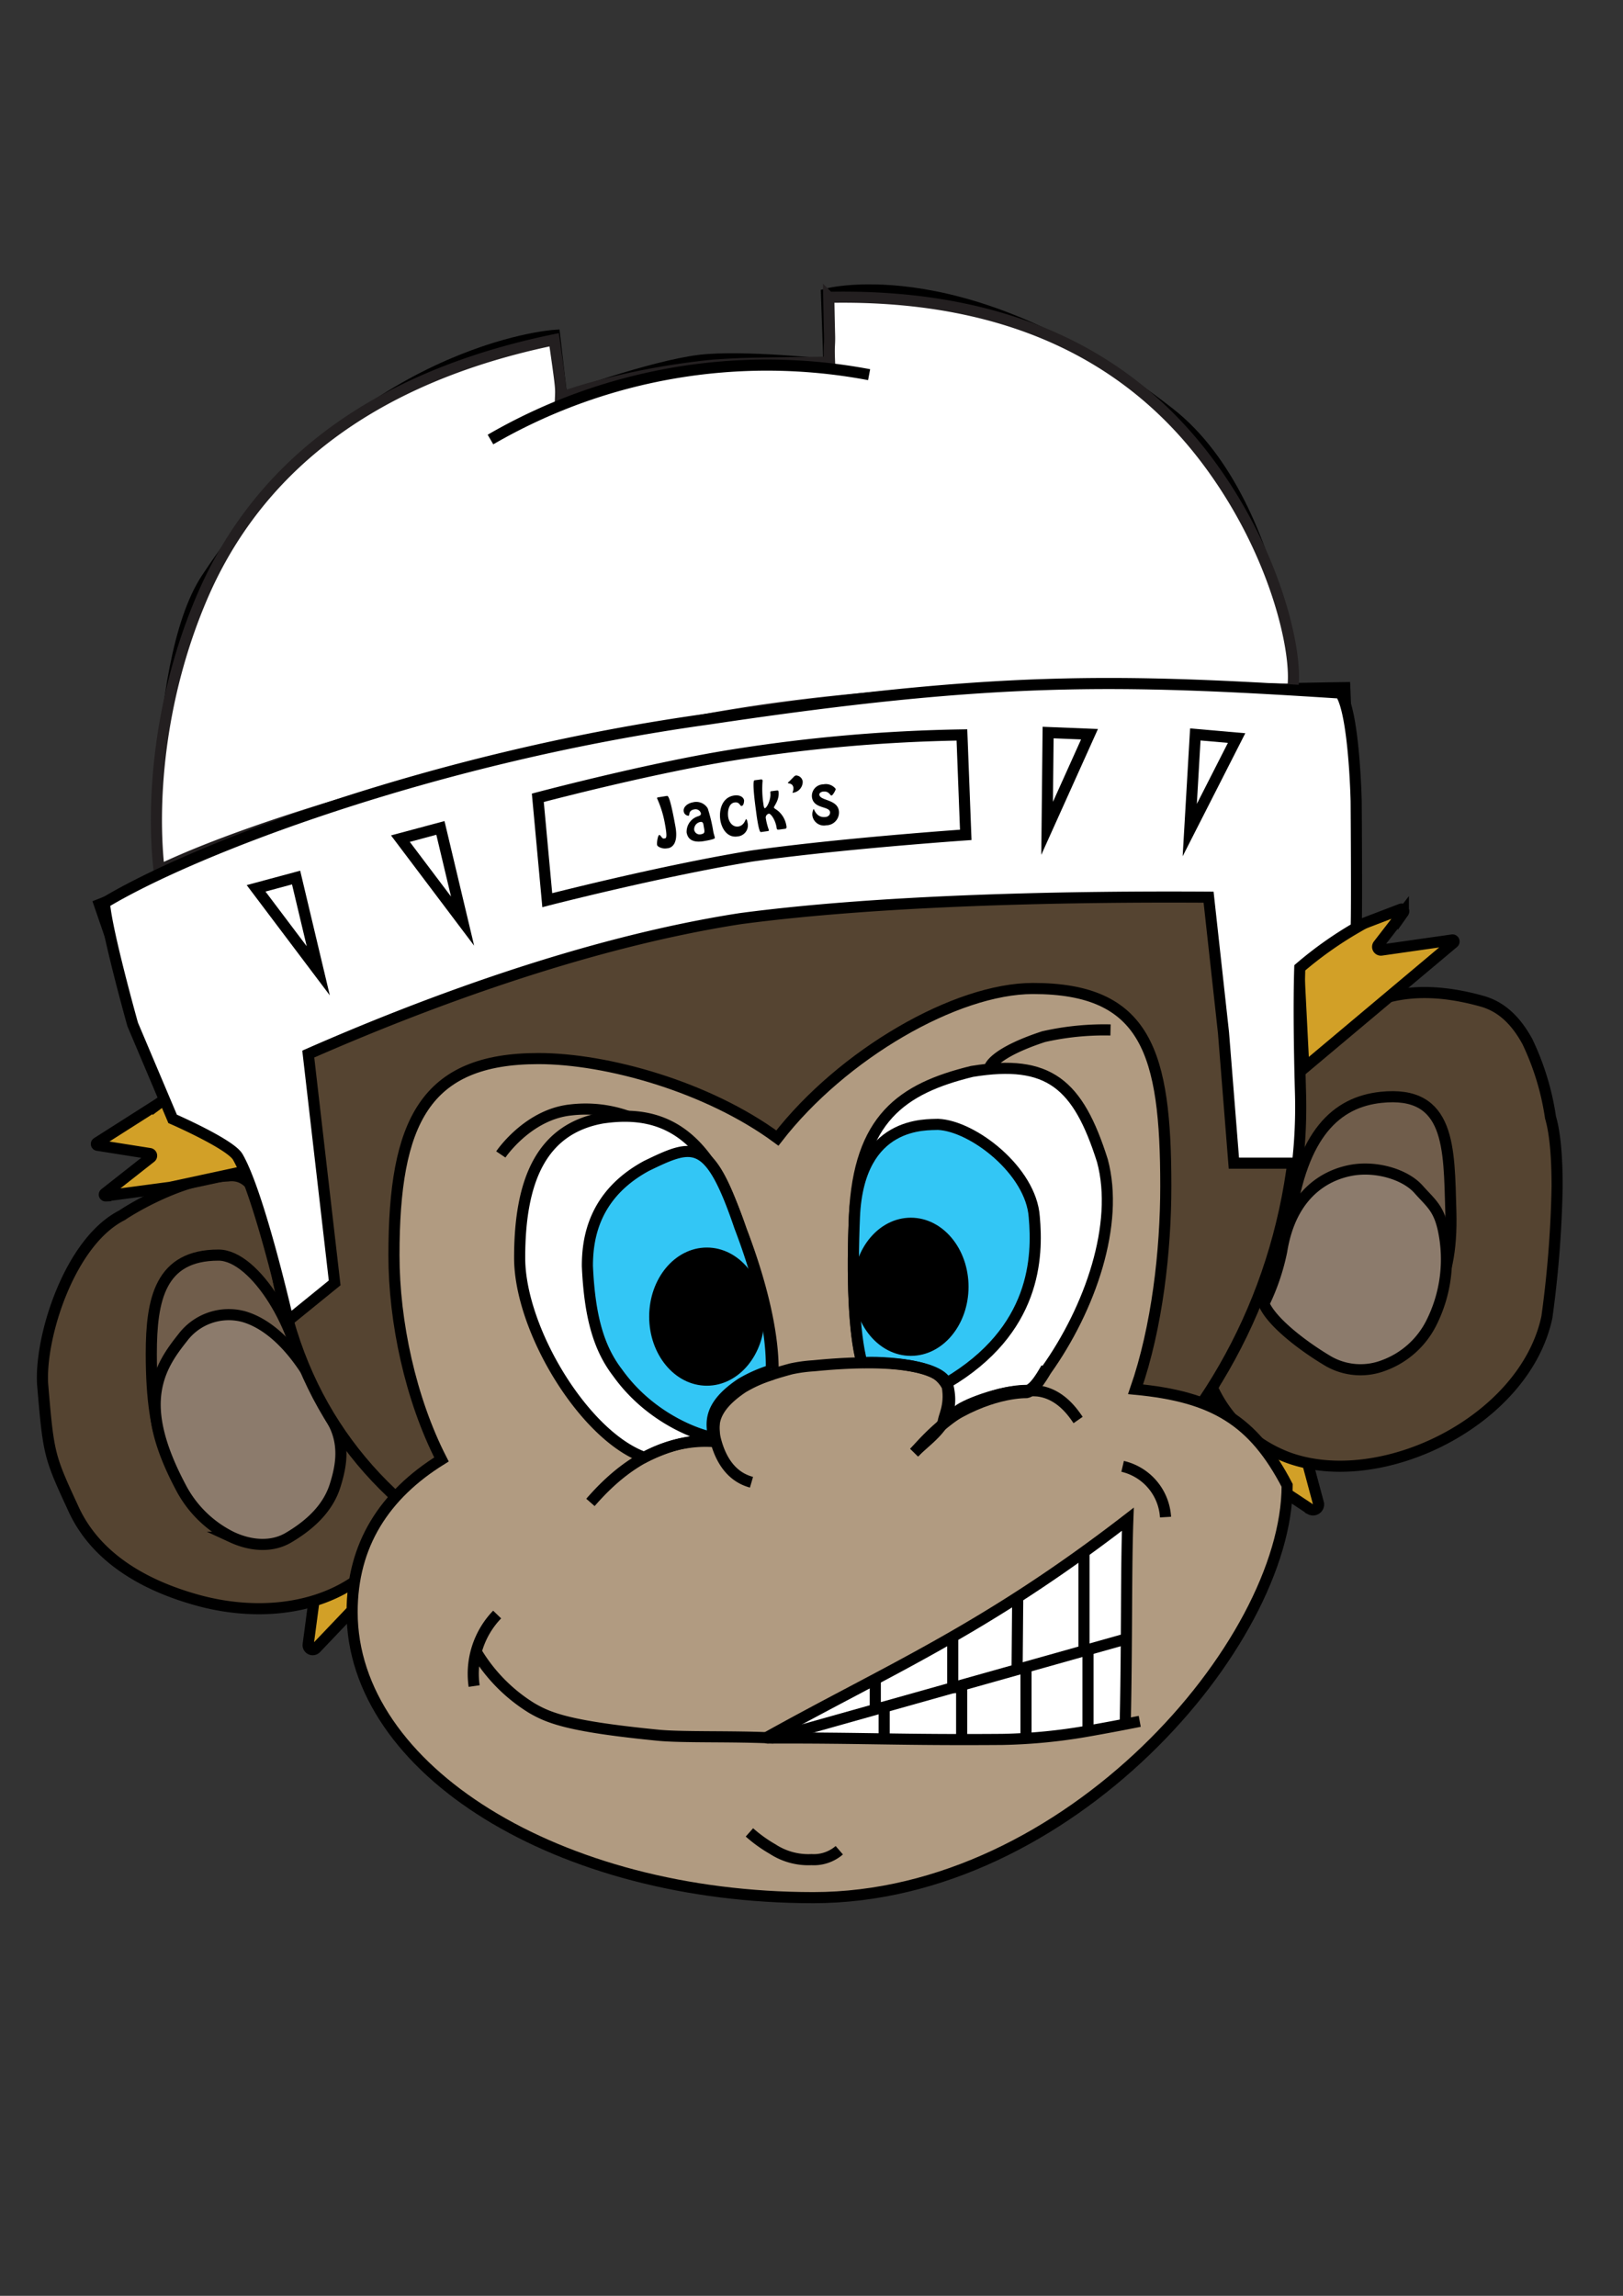 <?xml version="1.0" encoding="UTF-8" standalone="no"?>
<!-- Created with Inkscape (http://www.inkscape.org/) -->

<svg
   width="210mm"
   height="297mm"
   viewBox="0 0 210 297"
   version="1.1"
   id="svg1"
   xml:space="preserve"
   inkscape:version="1.3 (0e150ed, 2023-07-21)"
   sodipodi:docname="inkscape_logo.svg"
   xmlns:inkscape="http://www.inkscape.org/namespaces/inkscape"
   xmlns:sodipodi="http://sodipodi.sourceforge.net/DTD/sodipodi-0.dtd"
   xmlns="http://www.w3.org/2000/svg"
   xmlns:svg="http://www.w3.org/2000/svg"><rect x="0" y="0" width="210" height="297" fill="#333333" stroke="none"/><sodipodi:namedview
     id="namedview1"
     pagecolor="#ffffff"
     bordercolor="#000000"
     borderopacity="0.25"
     inkscape:showpageshadow="2"
     inkscape:pageopacity="0.0"
     inkscape:pagecheckerboard="0"
     inkscape:deskcolor="#d1d1d1"
     inkscape:document-units="mm"
     inkscape:zoom="0.84096521"
     inkscape:cx="359.70572"
     inkscape:cy="640.9302"
     inkscape:window-width="1424"
     inkscape:window-height="849"
     inkscape:window-x="1688"
     inkscape:window-y="114"
     inkscape:window-maximized="0"
     inkscape:current-layer="layer1" /><defs
     id="defs1"><inkscape:path-effect
       effect="fillet_chamfer"
       id="path-effect22"
       is_visible="true"
       lpeversion="1"
       nodesatellites_param="F,0,0,1,0,0,0,1 @ F,0,0,1,0,0,0,1 @ F,0,0,1,0,0,0,1 @ F,0,0,1,0,0,0,1 @ F,0,0,1,0,0,0,1 @ F,0,0,1,0,0,0,1 @ F,0,0,1,0,0,0,1 @ F,0,0,1,0,0,0,1 @ F,0,0,1,0,0,0,1 @ F,0,0,1,0,0,0,1 @ F,0,0,1,0,0,0,1 @ F,0,0,1,0,0,0,1 @ F,0,0,1,0,0,0,1 @ F,0,0,1,0,0,0,1"
       radius="0"
       unit="px"
       method="auto"
       mode="F"
       chamfer_steps="1"
       flexible="false"
       use_knot_distance="true"
       apply_no_radius="true"
       apply_with_radius="true"
       only_selected="false"
       hide_knots="false" /><style
       id="style1">.cls-1{fill:#d2a027;}.cls-1,.cls-2,.cls-3,.cls-4,.cls-5,.cls-6,.cls-7,.cls-8,.cls-9{stroke:#000;}.cls-1,.cls-10,.cls-2,.cls-3,.cls-4,.cls-5,.cls-6,.cls-7,.cls-8,.cls-9{stroke-miterlimit:10;}.cls-1,.cls-10,.cls-2,.cls-3,.cls-4,.cls-5,.cls-6,.cls-7,.cls-8{stroke-width:2px;}.cls-2{fill:#554431;}.cls-3{fill:#705d4b;}.cls-4{fill:#8c7b6c;}.cls-5{fill:#b19b81;}.cls-10,.cls-6{fill:#fff;}.cls-7{fill:none;}.cls-8{fill:#33c6f5;}.cls-10{stroke:#231f20;}</style></defs><g
     inkscape:label="Layer 1"
     inkscape:groupmode="layer"
     id="layer1"><ellipse
       style="fill:#554431;stroke:#000000;stroke-width:1.5"
       id="path6"
       cx="98.004"
       cy="137.016"
       rx="73.192"
       ry="72.747" /><g
       id="g23"><path
         style="fill:#ffffff;fill-opacity:1;stroke:#000000;stroke-width:1.5;stroke-dasharray:none;stroke-opacity:1"
         d="m 20.765,118.297 c 0,0 49.387,-17.885 75.194,-21.709 23.759,-3.52 72.048,-0.944 72.048,-0.944 0,0 -1.433,-30.208 -16.675,-42.159 C 125.336,33.102 106.97,38.069 106.97,38.069 l 0.315,9.124 c 0,0 -11.199,-1.208 -16.744,-0.546 -6.135,0.733 -17.864,4.951 -17.864,4.951 l -0.944,-8.18 c 0,0 -25.407,1.672 -44.99,31.462 -7.382,11.229 -5.978,43.417 -5.978,43.417 z"
         id="path23"
         sodipodi:nodetypes="cacsccaccsc" /><path
         style="fill:#ffffff;fill-opacity:1;stroke:#000000;stroke-width:1.5;stroke-dasharray:none;stroke-opacity:1"
         d="m 12.903,117.019 c 0,0 53.161,-21.372 81.424,-24.472 26.086,-2.861 79.644,-3.56 79.644,-3.56 l 1.335,32.48 -7.564,3.115 1.335,25.361 -8.454,-0.445 -4.004,-33.815 c 0,0 -37.301,-0.733 -55.617,2.225 -21.178,3.42 -61.846,17.798 -61.846,17.798 l 7.119,32.48 -6.674,3.559 -8.454,-22.247 -8.899,-5.339 z"
         id="path22"
         sodipodi:nodetypes="csccccccacccccc" /></g><g
       id="SVG_Logo_2_Pt"
       data-name="SVG Logo 2 Pt"
       transform="matrix(0.719,0,0,0.719,4.771,37.743)"
       sodipodi:insensitive="true"><g
         id="Face"><g
           id="Hair"><path
             id="Hair-2"
             data-name="Hair"
             class="cls-1"
             d="m 217.52,211.34 11.68,7.73 a 1,1 0 0 0 1.45,-1 l -3.39,-12.64 -9.74,6" /><path
             id="Hair-3"
             data-name="Hair"
             class="cls-1"
             d="m 50.1,233.78 -1.28,9.63 a 0.82,0.82 0 0 0 1.4,0.67 l 11.83,-12.42 a 0.29,0.29 0 0 0 -0.27,-0.49 l -11.45,2.36 a 0.31,0.31 0 0 0 -0.23,0.25 z" /></g><g
           id="Right_Ear"
           data-name="Right Ear"><path
             id="Right_Ear-2"
             data-name="Right Ear"
             class="cls-2"
             d="m 211.56,197.21 a 23.25,23.25 0 0 0 3.74,5.79 25.1,25.1 0 0 0 9.75,6.72 c 8.34,3.1 19,1.51 28.09,-3.22 9.09,-4.73 16.59,-12.58 18.6,-22 a 197.69,197.69 0 0 0 1.84,-23.5 c 0,-5.88 -0.44,-9.91 -1.19,-12.45 a 47.5,47.5 0 0 0 -4.16,-13.64 c -2,-3.66 -4.56,-6.25 -8.16,-7.26 -10,-2.8 -16.93,-1.52 -22.39,1.42 -5.46,2.94 -6.84,6.65 -10.81,10.49 0,6.21 -38.5,15.61 -41.35,25.79 -2.85,10.18 33.63,17.78 26.04,31.86 z" /><path
             class="cls-3"
             d="m 254.45,165.33 c 0.45,14.68 -4.64,20.38 -12.6,20.38 -7.96,0 -16.41,-7.06 -16.41,-18.32 2.18,-16 8.49,-21.58 16.41,-22.44 12.6,-1.36 12.26,9.13 12.6,20.38 z"
             id="path1" /><path
             class="cls-4"
             d="m 250.91,185.6 a 25.46,25.46 0 0 0 2.16,-17 c -0.87,-3.79 -2.22,-4.63 -4.45,-7.13 -2.37,-2.66 -7.61,-4.24 -12.14,-3.39 -4.53,0.85 -10.8,4.17 -12.47,14.57 a 39.62,39.62 0 0 1 -3.2,9.43 c 1.36,3.3 7.08,7.68 11.71,10.4 a 11.65,11.65 0 0 0 9.94,0.67 15.58,15.58 0 0 0 8.45,-7.55 z"
             id="path2" /></g><g
           id="Left_Ear"
           data-name="Left Ear"><path
             id="Left_Ear-2"
             data-name="Left Ear"
             class="cls-2"
             d="m 67.24,219.08 a 23.46,23.46 0 0 1 -2.45,6.45 c -1.74,2.94 -4.47,4.61 -8.3,7 -7.51,4.76 -17.78,5.61 -27.65,2.87 -9.87,-2.74 -18.46,-7.86 -22.37,-16.66 -4.29,-9.27 -4.38,-9.65 -5.44,-22.24 -0.49,-8.61 4.91,-25.62 14.32,-30.35 0.86,-0.62 10.36,-6.68 19,-7.06 7.42,-1 7.38,13.41 10.14,23.3 12.44,-7.75 14.23,-3.08 19.12,6.28 4.89,9.36 4.46,14.63 3.63,30.41 z" /><path
             class="cls-3"
             d="m 47.83,196.76 c 0.39,9.74 -10.32,17.23 -17,17.23 -6.68,0 -10.24,-6.5 -10.24,-22.88 0,-9.82 1.58,-17.78 12.09,-17.78 6.67,0 14.76,13.67 15.15,23.43 z"
             id="path3" /><path
             class="cls-4"
             d="m 25.84,215 c -4,-7.56 -5,-12.95 -4.39,-17.11 0.61,-4.16 2.69,-7.07 4.77,-9.68 a 10.38,10.38 0 0 1 10.93,-3.83 c 4.72,1.32 10.63,6.25 15.71,18.25 2.75,4.38 1.93,8.63 0.8,12.2 -1.13,3.57 -3.85,6.67 -8.38,9.34 -2.87,1.7 -6.58,1.57 -10.14,-0.07 a 20.54,20.54 0 0 1 -9.3,-9.1 z"
             id="path4" /></g><path
           id="Fur"
           class="cls-2"
           d="m 226.87,143.45 c 0,-53.46 -41.81,-50.35 -92.33,-50.35 -50.52,0 -92.33,15.53 -92.33,69 0,53.47 42.65,78.17 93.17,78.17 50.52,0 91.49,-43.36 91.49,-96.82 z" /><path
           id="Skin"
           class="cls-5"
           d="m 225,214.77 c 0,28.39 -39.43,74.17 -85.27,74.17 -45.84,0 -83,-23 -83,-51.39 0,-12.1 5.83,-21.1 16.08,-27.45 -5.55,-10.84 -8.55,-24.71 -8.55,-36.74 0,-24 5.54,-35.39 26,-35.39 12.27,0 30.45,5.05 43,14.3 11.7,-15.1 32.15,-26.91 46,-26.91 20.43,0 23.9,11.56 23.9,35.58 0,11.56 -1.55,25.34 -5.44,36.53 14.09,1.34 21.22,5.65 27.28,17.3 z" /><g
           id="Features"><g
             id="Mouth"><path
               class="cls-6"
               d="m 198.47,257.22 c -0.75,0.14 -4.28,0.87 -9.85,1.84 a 99.51,99.51 0 0 1 -14.88,1.41 c -18.39,0.14 -24.71,-0.31 -42.18,-0.25 a 0.1,0.1 0 0 1 -0.06,-0.19 c 21.72,-12.1 39.16,-19.34 64.83,-39.18 -0.33,9 -0.14,21.3 -0.47,36.8"
               id="path5" /><line
               class="cls-7"
               x1="134.28"
               y1="259.75"
               x2="196.06"
               y2="242.38"
               id="line5" /><line
               class="cls-7"
               x1="189.16"
               y1="244.51"
               x2="189.16"
               y2="258.96"
               id="line6" /><line
               class="cls-7"
               x1="188.44"
               y1="226.74"
               x2="188.44"
               y2="244.51"
               id="line7" /><line
               class="cls-7"
               x1="178"
               y1="246.73"
               x2="178"
               y2="260.32"
               id="line8" /><line
               class="cls-7"
               x1="176.51"
               y1="234.73"
               x2="176.4"
               y2="247.86"
               id="line9" /><line
               class="cls-7"
               x1="166.42"
               y1="251.28"
               x2="166.42"
               y2="260.82"
               id="line10" /><line
               class="cls-7"
               x1="164.82"
               y1="241.99"
               x2="164.82"
               y2="252.14"
               id="line11" /><line
               class="cls-7"
               x1="152.48"
               y1="253.78"
               x2="152.48"
               y2="260.82"
               id="line12" /><line
               class="cls-7"
               x1="150.88"
               y1="249.64"
               x2="150.88"
               y2="254.41"
               id="line13" /><path
               class="cls-7"
               d="m 132.58,260.22 c -7.29,-0.37 -16.4,-0.07 -20.76,-0.5 -15.72,-1.55 -19.55,-3 -22.78,-4.9 A 29.92,29.92 0 0 1 79.25,245"
               id="path13" /><path
               class="cls-7"
               d="M 78.69,250.87 A 15.37,15.37 0 0 1 82.83,238"
               id="path14" /></g><path
             class="cls-7"
             d="m 195.39,211.34 a 10,10 0 0 1 7.72,9.13"
             id="path15" /><path
             class="cls-7"
             d="m 144.4,280.41 a 7,7 0 0 1 -5,1.69 11.78,11.78 0 0 1 -7,-1.9 25.15,25.15 0 0 1 -4.17,-3"
             id="path16" /></g><g
           id="Left_Eye"
           data-name="Left Eye"><path
             id="Eyebrow"
             class="cls-7"
             d="m 83.49,155.22 c 0,0 4.8,-7.15 12.52,-8 a 22.79,22.79 0 0 1 10.31,1.13" /><path
             id="Sclera"
             class="cls-6"
             d="m 132.48,194.52 c 0.14,-5.78 -1.47,-14.56 -5.69,-25.6 -5.49,-16.18 -12.85,-22.12 -25.13,-20.24 -10.83,2 -14.78,11.15 -14.78,25.13 0,12.93 11.63,32.05 22.43,35.91 6.7,-3.37 10.91,-3.06 12.75,-2.87 -0.27,-2.32 -1.27,-5.52 5,-9.71 a 25,25 0 0 1 5.39,-2.38" /><path
             id="Iris"
             class="cls-8"
             d="m 132.17,193.81 c 0.14,-5.78 -1.47,-14.56 -5.69,-25.6 -5.49,-16.18 -8.37,-15 -16.79,-10.92 -9.49,5.16 -10.62,13.06 -10.62,18 0.42,9.53 2.21,15 5.43,19.2 6.2,8.68 15.41,11.47 17.25,11.65 -0.28,-2.32 -1.27,-5.52 5,-9.71 a 25,25 0 0 1 5.39,-2.38" /><ellipse
             id="Pupil"
             class="cls-9"
             cx="120.57"
             cy="184.4"
             rx="9.88"
             ry="11.93" /></g><g
           id="Right_Eye"
           data-name="Right Eye"><path
             id="Eyebrow-2"
             data-name="Eyebrow"
             class="cls-7"
             d="m 171.49,139.51 c 0,0 0.64,-2.51 9.67,-5.48 a 49.52,49.52 0 0 1 12.05,-1.21" /><path
             id="Sclera-2"
             data-name="Sclera"
             class="cls-6"
             d="m 148.48,192.55 c -1.5,-5.36 -1.81,-15.65 -1.35,-26.39 0.81,-17.35 8.49,-22.79 21.16,-25.88 13.84,-2.26 19.09,2.26 23.46,16.06 3.08,11.42 -2.19,26.58 -10.13,37.73 -0.2,0.29 -2.11,3.78 -3.49,4 -0.78,0 -7,0 -15,5.32 -0.15,-0.69 1.35,-2.84 0.7,-6.43 -2.53,-5 -10.86,-4.36 -15.38,-4.36" /><path
             id="Iris-2"
             data-name="Iris"
             class="cls-8"
             d="m 148.48,192.74 c 1,-0.34 13.84,-0.07 15.24,3.63 16.17,-9.52 16.4,-22.78 15.77,-29.9 -0.56,-8.28 -11,-16.38 -17.31,-16.66 -2,0.11 -14.24,-0.81 -15.05,16.54 -0.46,10.74 -0.15,21 1.35,26.39" /><ellipse
             id="Pupil-2"
             data-name="Pupil"
             class="cls-9"
             cx="157.28"
             cy="179.03"
             rx="9.88"
             ry="11.93" /></g><g
           id="Nose"><path
             class="cls-7"
             d="m 157.86,208.88 c 3.07,-3.1 7.63,-5.46 6.1,-12 -2.54,-6 -22,-3.82 -24.23,-3.63 a 27.13,27.13 0 0 0 -4,0.55 c -10.67,2.87 -14.78,5.93 -13.71,12.31 1.52,6.58 5.31,7.72 6.58,8.09"
             id="path17" /><path
             class="cls-7"
             d="m 187.38,203 c -0.85,-1.22 -3.14,-4.74 -7.28,-5.23 a 21.94,21.94 0 0 0 -7.69,0.85 c -6.71,2 -11.42,6.72 -14.47,10.21"
             id="path18" /><path
             class="cls-7"
             d="m 121.78,206.88 a 22.12,22.12 0 0 0 -7.69,0.85 c -6.72,2 -11.42,6.61 -14.47,10.1"
             id="path19" /><path
             class="cls-7"
             d="m 181.62,193.72 c -0.2,0.29 -2.1,3.95 -3.49,3.95 -4.71,0 -11.82,2.81 -12.57,3.86"
             id="path20" /></g></g><g
         id="Hair-4"
         data-name="Hair"><path
           id="Hair-5"
           data-name="Hair"
           class="cls-1"
           d="m 228,139.73 26.92,-22.6 a 0.28,0.28 0 0 0 -0.22,-0.5 l -12.75,1.82 a 0.59,0.59 0 0 1 -0.55,-0.94 l 4.51,-5.84 a 0.38,0.38 0 0 0 -0.43,-0.58 l -18.57,7.1 z" /><path
           id="Hair-6"
           data-name="Hair"
           class="cls-1"
           d="m 24.27,161.11 h -0.13 l -11.75,1.57 a 0.24,0.24 0 0 1 -0.17,-0.42 l 8.28,-6.51 a 0.39,0.39 0 0 0 -0.18,-0.69 l -9.42,-1.49 a 0.24,0.24 0 0 1 -0.09,-0.43 l 11,-7 a 16.38,16.38 0 0 1 2.85,-1.7 l 14.78,13.36 c 0.17,0.12 0,0 -0.2,0.05 l -15.14,3.26" /></g><g
         id="Helmet"><g
           id="Top"><path
             id="Top-2"
             data-name="Top"
             class="cls-10"
             d="m 142.51,1 c 0,0 0.08,4.48 0.14,6.67 0.06,2.19 -0.14,1.64 0,5 -13,0.19 -14.72,0.11 -20.86,0.53 a 131.09,131.09 0 0 0 -22.91,4.35 c -1.81,0.54 -2.95,0.93 -4.65,1.48 C 94.31,17.21 94.31,17.21 93.09,8.64 55.28,16.44 37.77,36.05 29.66,55.1 21.55,74.15 20.72,93 22,104.09 32.6,99 49.15,93.51 66.51,88.77 a 492.21,492.21 0 0 1 49.31,-10.94 c 23.16,-4.74 49.77,-6.26 71.06,-6.63 21.29,-0.37 37.25,0.42 39.11,0.27 1,-6.35 -3,-24.85 -15.78,-41.6 C 197.43,13.12 176.67,0.32 142.51,1 Z" /><path
             class="cls-7"
             d="M 81.63,26.59 A 99.11,99.11 0 0 1 149.77,14.92"
             id="path21" /></g><g
           id="Bottom"><path
             id="Base"
             class="cls-6"
             d="m 237.42,114.44 a 67.75,67.75 0 0 0 -10.15,7.2 c -0.21,6.57 -0.07,15.36 0.13,22.5 a 89.86,89.86 0 0 1 -0.53,12.65 h -11.46 l -1.87,-23.5 -2.68,-24.36 c -23.48,-0.15 -58,0.37 -84.25,3.86 -28.32,4.38 -57.8,15.6 -77.77,24.37 l 4.75,41.17 -8.37,6.8 c 0,0 -5.16,-22.72 -9.07,-29.47 -1.35,-2.32 -11.72,-6.84 -11.72,-6.84 l -7.19,-17 c 0,0 -4.7,-16.75 -5.08,-21.86 16.19,-9.76 59.41,-26.27 108.76,-33.09 51.36,-7.68 73,-7.31 113.66,-4.67 2.51,3.52 2.84,19.53 2.84,19.53 0,0 0.14,19.46 0,22.71 z" /><g
             id="Slits"><polygon
               class="cls-7"
               points="189.43,79.61 181.98,79.31 181.8,96.55 "
               id="polygon21" /><polygon
               class="cls-7"
               points="215.9,80.3 208.47,79.65 207.47,96.86 "
               id="polygon22" /><polygon
               class="cls-7"
               points="65.42,98.4 72.62,96.47 76.61,113.24 "
               id="polygon23" /><polygon
               class="cls-7"
               points="39.45,107.34 46.65,105.4 50.64,122.18 "
               id="polygon24" /><path
               d="m 113.33,90.72 c 0.21,0 0.51,-0.41 1.57,5.42 0.73,3.94 -1.34,4 -1.5,4 -0.85,0.16 -1.72,-0.3 -1.78,-0.58 -0.09,-0.51 0.14,-1.78 0.38,-1.82 0.24,-0.04 0.49,0.7 0.83,0.64 0.34,-0.06 0.72,0.2 0.21,-2.55 a 19.12,19.12 0 0 0 -1.43,-4.68 c 0,-0.19 0.17,-0.18 0.3,-0.2 z"
               id="path24" /><path
               d="m 119,94.37 c 0.31,-0.11 0.55,-0.2 0.49,-0.56 a 1,1 0 0 0 -1.2,-0.67 c -1.1,0.19 -0.78,1.09 -1,1.14 a 0.9,0.9 0 0 1 -0.88,-0.77 c -0.14,-0.8 0.68,-1.48 1.67,-1.65 a 2.4,2.4 0 0 1 2.65,1.1 28.35,28.35 0 0 1 1,4.18 c 0.09,0.48 0.22,0.75 0.28,1.12 0,0.22 -1,0.42 -1.94,0.58 -2.61,0.45 -3,-0.87 -3.14,-1.52 A 2.92,2.92 0 0 1 119,94.37 Z m 1,1.78 c -0.06,-0.37 -0.08,-0.84 -0.6,-0.75 a 1.34,1.34 0 0 0 -1.11,1.42 1,1 0 0 0 1.27,0.78 c 0.65,-0.11 0.61,-0.44 0.52,-1 z"
               id="path25" /><path
               d="m 123,95.11 c -0.3,-1.87 0.32,-4.14 2.46,-4.47 1,-0.15 1.71,0.26 1.81,0.88 0,0.32 -0.09,1 -0.49,1 -0.25,0 -0.34,-0.77 -1.22,-0.63 -1.12,0.17 -1.29,1.71 -1.15,2.63 0.14,0.92 0.81,1.85 1.84,1.69 1.03,-0.16 1.28,-1.3 1.37,-1.32 0.09,-0.02 0.2,0.18 0.27,0.62 A 2,2 0 0 1 126.11,98 c -1.8,0.29 -2.83,-1.3 -3.11,-2.89 z"
               id="path26" /><path
               d="m 130.27,97.22 c -0.39,0 -0.83,-3.61 -0.86,-3.86 -0.07,-0.51 -0.76,-5.39 -0.27,-5.46 l 1.16,-0.15 a 0.24,0.24 0 0 1 0.3,0.2 17.66,17.66 0 0 0 0.13,4.11 c 0.05,0.38 0.12,0.88 0.26,0.86 0.37,0 1.17,-1.62 1,-2.8 0,-0.27 0.08,-0.24 0.31,-0.27 l 0.67,-0.09 c 0.22,0 0.46,-0.13 0.5,0.17 0.2,1.51 -0.86,2.65 -0.83,2.86 0.03,0.21 0.5,0.35 1,0.85 a 4.45,4.45 0 0 1 1.27,2.65 c 0,0.33 -0.17,0.33 -0.45,0.36 l -0.88,0.12 c -0.29,0 -0.39,0.06 -0.45,-0.28 -0.21,-1.51 -1.08,-2.62 -1.4,-2.58 a 0.71,0.71 0 0 0 -0.56,0.77 11.3,11.3 0 0 0 0.57,2.2 c 0,0.12 -0.09,0.15 -0.25,0.17 z"
               id="path27" /><path
               d="m 136.2,87.29 a 0.78,0.78 0 0 1 0.4,-0.26 1.25,1.25 0 0 1 1.22,1.11 2,2 0 0 1 -1.76,2 c 0,0 -0.09,0 -0.1,0 a 1.8,1.8 0 0 0 0.19,-0.87 c -0.1,-0.91 -1,-0.77 -1,-0.88 0,-0.11 0.16,-0.21 0.19,-0.23 z"
               id="path28" /><path
               d="m 139.56,94.25 a 2.08,2.08 0 0 1 0.23,-1.2 c 0.06,0 0.5,1.62 2.05,1.46 0.45,0 0.95,-0.32 0.9,-0.88 -0.12,-1.13 -3,-0.54 -3.26,-2.72 a 2.08,2.08 0 0 1 2.05,-2.28 2.23,2.23 0 0 1 2.23,0.83 c 0,0.2 -0.51,1.15 -0.76,1.18 -0.25,0.03 -0.43,-0.81 -1.44,-0.71 -0.34,0 -0.78,0.23 -0.75,0.56 0.11,1.13 3.31,0.79 3.53,3 a 2.31,2.31 0 0 1 -2.28,2.51 2.1,2.1 0 0 1 -2.5,-1.75 z"
               id="path29" /><path
               id="Label"
               class="cls-7"
               d="m 167.16,97.72 c 0,0 -22.51,1.55 -38.51,3.81 -16.6,2.73 -36.8,7.94 -36.8,7.94 l -1.7,-18.42 c 0,0 19.54,-5.19 34.67,-7.64 a 290.37,290.37 0 0 1 41.65,-3.67 z" /></g></g></g></g></g></svg>
